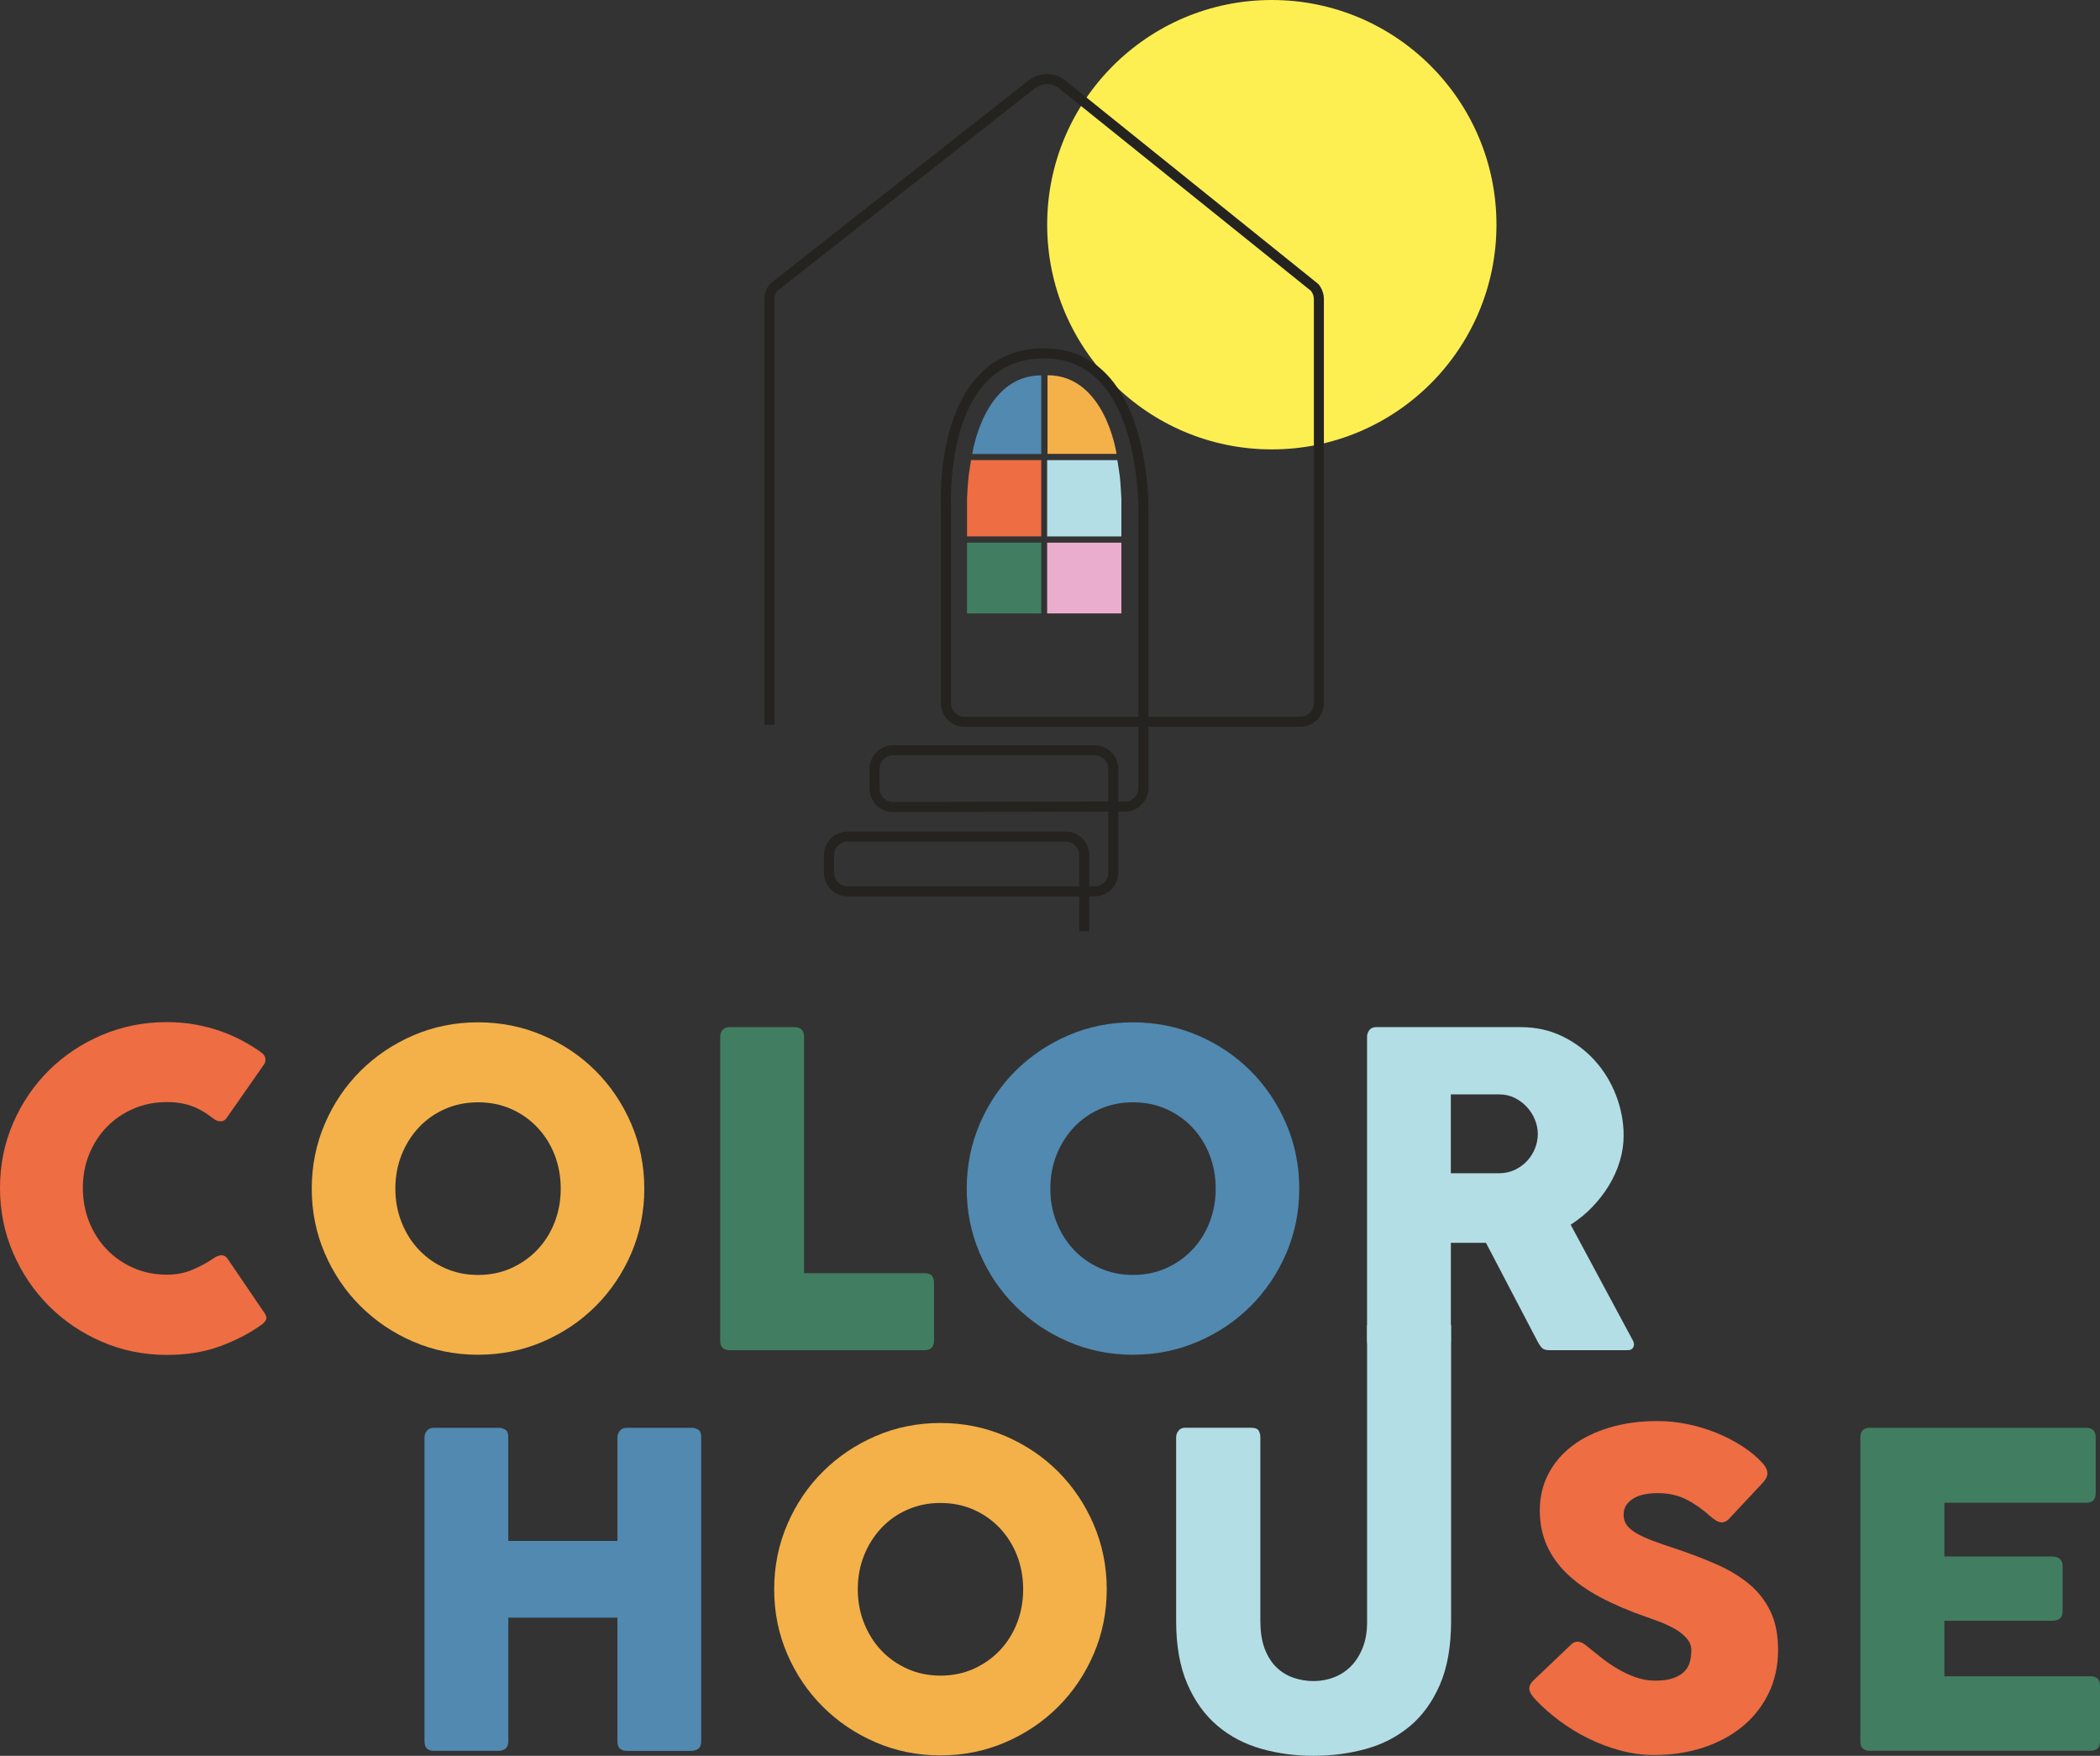 <?xml version="1.0" encoding="UTF-8"?>
<svg id="Layer_1" data-name="Layer 1" xmlns="http://www.w3.org/2000/svg" viewBox="0 0 612.11 511.68">
  <rect x="0" y="0" width="612.11" height="511.68" fill="#333333" stroke="none"/>
  <defs>
    <style>
      .cls-1 {
        fill: #f4b149;
      }

      .cls-1, .cls-2, .cls-3, .cls-4, .cls-5, .cls-6, .cls-7, .cls-8 {
        stroke-width: 0px;
      }

      .cls-2 {
        fill: #5189b0;
      }

      .cls-3 {
        fill: #417e61;
      }

      .cls-4 {
        fill: #242320;
      }

      .cls-5 {
        fill: #b3dee6;
      }

      .cls-6 {
        fill: #fdef52;
      }

      .cls-7 {
        fill: #ee6d43;
      }

      .cls-8 {
        fill: #ebadce;
      }
    </style>
  </defs>
  <g>
    <path class="cls-7" d="m63.31,366.1c.44-.2.86-.3,1.25-.3.75,0,1.36.37,1.85,1.12l10.37,15.25c.7.88.98,1.62.83,2.21-.15.6-.72,1.22-1.68,1.88-3.35,2.38-7.29,4.4-11.82,6.07-4.53,1.67-9.68,2.51-15.45,2.51-6.74,0-13.05-1.28-18.95-3.83-5.9-2.55-11.05-6.03-15.45-10.43-4.4-4.4-7.88-9.55-10.43-15.45-2.55-5.9-3.83-12.21-3.83-18.95s1.28-13.04,3.83-18.91c2.55-5.88,6.03-10.99,10.43-15.35,4.4-4.36,9.55-7.79,15.45-10.3,5.9-2.51,12.21-3.76,18.95-3.76,2.86,0,5.58.23,8.15.69,2.57.46,5.01,1.09,7.29,1.88,2.29.79,4.45,1.73,6.47,2.81,2.02,1.08,3.9,2.23,5.61,3.47.66.48,1.04,1.04,1.16,1.68.11.64,0,1.2-.3,1.68l-11.02,15.78c-.44.62-1.01.92-1.72.92-.75,0-1.47-.29-2.18-.86-2.11-1.67-4.23-2.88-6.34-3.63-2.11-.75-4.49-1.12-7.13-1.12-3.52,0-6.78.65-9.77,1.95-2.99,1.3-5.58,3.07-7.76,5.31-2.18,2.24-3.88,4.89-5.12,7.92-1.23,3.04-1.85,6.32-1.85,9.84s.62,6.82,1.85,9.9c1.23,3.08,2.94,5.75,5.12,8.02,2.18,2.27,4.76,4.06,7.76,5.38,2.99,1.32,6.25,1.98,9.77,1.98,2.68,0,5.15-.47,7.39-1.42,2.24-.94,4.2-1.99,5.87-3.13.48-.35.95-.63,1.39-.83Z"/>
    <path class="cls-1" d="m94.67,327.51c2.53-5.9,6-11.04,10.4-15.42,4.4-4.38,9.54-7.83,15.41-10.37,5.88-2.53,12.16-3.8,18.85-3.8s12.98,1.27,18.88,3.8c5.9,2.53,11.04,5.99,15.42,10.37,4.38,4.38,7.83,9.52,10.37,15.42,2.53,5.9,3.8,12.19,3.8,18.88s-1.27,12.97-3.8,18.85c-2.53,5.88-5.99,11-10.37,15.38-4.38,4.38-9.52,7.83-15.42,10.37s-12.19,3.8-18.88,3.8-12.97-1.27-18.85-3.8c-5.88-2.53-11.02-5.99-15.41-10.37-4.4-4.38-7.87-9.51-10.4-15.38-2.53-5.88-3.8-12.16-3.8-18.85s1.27-12.98,3.8-18.88Zm22.38,28.68c1.21,3.06,2.88,5.72,5.02,7.99,2.14,2.27,4.68,4.06,7.63,5.38,2.95,1.32,6.16,1.98,9.64,1.98s6.74-.66,9.67-1.98c2.93-1.32,5.47-3.11,7.63-5.38,2.16-2.27,3.83-4.93,5.02-7.99,1.19-3.06,1.78-6.33,1.78-9.8s-.6-6.8-1.78-9.84c-1.19-3.04-2.86-5.7-5.02-7.99-2.16-2.29-4.7-4.08-7.63-5.38-2.93-1.3-6.15-1.95-9.67-1.95s-6.69.65-9.64,1.95c-2.95,1.3-5.49,3.09-7.63,5.38-2.14,2.29-3.81,4.95-5.02,7.99-1.21,3.04-1.81,6.32-1.81,9.84s.6,6.74,1.81,9.8Z"/>
    <path class="cls-3" d="m209.93,302.16c0-.92.26-1.63.79-2.11.53-.48,1.17-.73,1.92-.73h18.95c1.85,0,2.77.95,2.77,2.84v68.86h35.12c1.85,0,2.77.92,2.77,2.77v16.9c0,1.85-.92,2.77-2.77,2.77h-56.84c-1.8,0-2.71-.92-2.71-2.77v-88.53Z"/>
    <path class="cls-2" d="m285.58,327.51c2.53-5.9,6-11.04,10.4-15.42,4.4-4.38,9.54-7.83,15.41-10.37,5.88-2.53,12.16-3.8,18.85-3.8s12.98,1.27,18.88,3.8c5.9,2.53,11.04,5.99,15.42,10.37,4.38,4.38,7.83,9.52,10.37,15.42,2.53,5.9,3.8,12.19,3.8,18.88s-1.27,12.97-3.8,18.85c-2.53,5.88-5.99,11-10.37,15.38-4.38,4.38-9.52,7.83-15.42,10.37-5.9,2.53-12.19,3.8-18.88,3.8s-12.97-1.27-18.85-3.8-11.02-5.99-15.41-10.37c-4.4-4.38-7.87-9.51-10.4-15.38-2.53-5.88-3.8-12.16-3.8-18.85s1.27-12.98,3.8-18.88Zm22.38,28.68c1.21,3.06,2.88,5.72,5.02,7.99,2.14,2.27,4.68,4.06,7.63,5.38,2.95,1.32,6.16,1.98,9.64,1.98s6.74-.66,9.67-1.98c2.93-1.32,5.47-3.11,7.63-5.38,2.16-2.27,3.83-4.93,5.02-7.99,1.19-3.06,1.78-6.33,1.78-9.8s-.6-6.8-1.78-9.84c-1.19-3.04-2.86-5.7-5.02-7.99-2.16-2.29-4.7-4.08-7.63-5.38-2.93-1.3-6.15-1.95-9.67-1.95s-6.69.65-9.64,1.95c-2.95,1.3-5.49,3.09-7.63,5.38-2.14,2.29-3.81,4.95-5.02,7.99-1.21,3.04-1.81,6.32-1.81,9.84s.6,6.74,1.81,9.8Z"/>
    <path class="cls-2" d="m179.98,471.41h-31.82v36.05c0,1.85-1.01,2.77-3.04,2.77h-18.62c-1.85,0-2.77-.92-2.77-2.77v-88.53c0-.75.23-1.41.69-1.98.46-.57,1.15-.86,2.08-.86h19.01c.53,0,1.1.16,1.72.5.62.33.92,1.07.92,2.21v30.24h31.82v-30.11c0-.75.23-1.41.69-1.98.46-.57,1.16-.86,2.08-.86h19.01c.53,0,1.1.16,1.72.5.62.33.92,1.07.92,2.21v88.66c0,1.85-1.01,2.77-3.04,2.77h-18.62c-1.85,0-2.77-.92-2.77-2.77v-36.05Z"/>
    <path class="cls-1" d="m229.46,444.27c2.53-5.9,6-11.04,10.4-15.42,4.4-4.38,9.54-7.83,15.41-10.37,5.88-2.53,12.16-3.8,18.85-3.8s12.98,1.27,18.88,3.8c5.9,2.53,11.04,5.99,15.42,10.37,4.38,4.38,7.83,9.52,10.37,15.42,2.53,5.9,3.8,12.19,3.8,18.88s-1.27,12.97-3.8,18.85c-2.53,5.88-5.99,11-10.37,15.38-4.38,4.38-9.52,7.83-15.42,10.37-5.9,2.53-12.19,3.8-18.88,3.8s-12.97-1.27-18.85-3.8c-5.88-2.53-11.02-5.99-15.41-10.37-4.4-4.38-7.87-9.51-10.4-15.38-2.53-5.88-3.8-12.16-3.8-18.85s1.27-12.98,3.8-18.88Zm22.38,28.68c1.21,3.06,2.88,5.72,5.02,7.99,2.14,2.27,4.68,4.06,7.63,5.38,2.95,1.32,6.16,1.98,9.64,1.98s6.74-.66,9.67-1.98c2.93-1.32,5.47-3.11,7.63-5.38,2.16-2.27,3.83-4.93,5.02-7.99,1.19-3.06,1.78-6.33,1.78-9.8s-.6-6.8-1.78-9.84c-1.19-3.04-2.86-5.7-5.02-7.99-2.16-2.29-4.7-4.08-7.63-5.38-2.93-1.3-6.15-1.95-9.67-1.95s-6.69.65-9.64,1.95c-2.95,1.3-5.49,3.09-7.63,5.38-2.14,2.29-3.81,4.95-5.02,7.99-1.21,3.04-1.81,6.32-1.81,9.84s.6,6.74,1.81,9.8Z"/>
    <path class="cls-5" d="m367.39,472.66c0,3.08.43,5.72,1.29,7.92.86,2.2,2,3.98,3.43,5.35,1.43,1.37,3.08,2.37,4.95,3,1.87.64,3.82.96,5.84.96s4.11-.37,6.01-1.12c1.89-.75,3.54-1.85,4.95-3.3,1.41-1.45,2.53-3.25,3.37-5.38.84-2.13,1.25-4.61,1.25-7.43v-86.49c0-.75,24.49-.76,24.49-.01v86.17c0,7.39-1.09,13.6-3.27,18.62-2.18,5.02-5.11,9.06-8.78,12.11-3.68,3.06-7.93,5.26-12.78,6.6-4.84,1.34-9.92,2.01-15.25,2.01s-10.41-.68-15.25-2.05c-4.84-1.37-9.1-3.6-12.77-6.7-3.68-3.1-6.6-7.16-8.78-12.18-2.18-5.02-3.27-11.16-3.27-18.42v-53.41c0-.75.23-1.41.69-1.98.46-.57,1.07-.86,1.81-.86h19.34c1.15,0,1.88.27,2.21.82.33.55.5,1.22.5,2.01v53.74Z"/>
    <path class="cls-7" d="m446.54,494.05c-.33-.44-.56-.89-.69-1.35-.13-.46-.12-.93.03-1.42.15-.48.5-.99,1.02-1.52l10.96-10.43c.62-.62,1.25-.92,1.92-.92.48,0,.98.13,1.49.4.5.26,1,.62,1.49,1.06,1.19.97,2.52,2.04,3.99,3.2,1.47,1.17,3.05,2.24,4.72,3.23,1.67.99,3.43,1.82,5.28,2.48,1.85.66,3.74.99,5.68.99,2.16,0,3.92-.24,5.28-.73,1.36-.48,2.44-1.12,3.23-1.91.79-.79,1.33-1.73,1.62-2.81.29-1.08.43-2.21.43-3.4,0-1.32-.46-2.5-1.39-3.53-.92-1.03-2.07-1.94-3.43-2.71-1.36-.77-2.79-1.44-4.29-2.01-1.5-.57-2.82-1.06-3.96-1.45-5.06-1.76-9.54-3.67-13.43-5.74-3.9-2.07-7.14-4.36-9.74-6.87-2.6-2.51-4.57-5.28-5.91-8.32-1.34-3.04-2.02-6.4-2.02-10.1,0-3.92.84-7.48,2.51-10.69,1.67-3.21,4.02-5.95,7.03-8.22,3.01-2.27,6.62-4.03,10.83-5.28,4.2-1.25,8.86-1.88,13.96-1.88,2.86,0,5.75.3,8.68.89,2.93.6,5.74,1.44,8.45,2.54,2.71,1.1,5.24,2.41,7.59,3.93,2.35,1.52,4.35,3.18,5.97,4.99.88,1.01,1.32,1.98,1.32,2.9s-.51,1.89-1.52,2.91l-9.7,10.37c-.66.66-1.34.99-2.05.99-.57,0-1.12-.17-1.65-.5s-1.08-.74-1.65-1.22c-2.29-2.07-4.65-3.72-7.06-4.95-2.42-1.23-5.19-1.85-8.32-1.85-1.19,0-2.38.1-3.56.3s-2.26.55-3.2,1.06-1.72,1.17-2.31,1.98c-.6.82-.89,1.81-.89,3s.33,2.21.99,3.07c.66.86,1.63,1.65,2.91,2.38,1.28.73,2.83,1.43,4.65,2.11,1.83.68,3.88,1.4,6.17,2.14,4.49,1.5,8.59,3.06,12.31,4.69,3.72,1.63,6.91,3.56,9.57,5.78,2.66,2.22,4.73,4.87,6.21,7.96s2.21,6.82,2.21,11.22c0,4.62-.91,8.83-2.74,12.61-1.83,3.79-4.36,7.01-7.59,9.67-3.23,2.66-7.05,4.72-11.45,6.17-4.4,1.45-9.2,2.18-14.39,2.18-3.26,0-6.49-.43-9.7-1.29-3.21-.86-6.31-2.02-9.28-3.47-2.97-1.45-5.77-3.15-8.38-5.08-2.62-1.94-4.98-4-7.1-6.21-.4-.44-.76-.88-1.09-1.32Z"/>
    <path class="cls-3" d="m542.26,418.92c0-1.89.92-2.84,2.77-2.84h63.05c1.85,0,2.77.95,2.77,2.84v16.24c0,1.85-.92,2.77-2.77,2.77h-41.33v15.65h31.36c.97,0,1.73.23,2.28.69.55.46.82,1.2.82,2.21v13.07c0,1.85-1.03,2.77-3.1,2.77h-31.36v16.17h42.52c1.89,0,2.84.92,2.84,2.77v16.18c0,1.85-.95,2.77-2.84,2.77h-64.24c-1.85,0-2.77-.92-2.77-2.77v-88.53Z"/>
    <path class="cls-5" d="m398.46,302.16c0-.7.22-1.35.66-1.95.44-.59,1.12-.89,2.05-.89h42.05c4.49,0,8.57.9,12.25,2.71,3.67,1.8,6.83,4.18,9.47,7.13,2.64,2.95,4.69,6.33,6.14,10.13,1.45,3.81,2.18,7.69,2.18,11.65,0,2.51-.37,5-1.12,7.46-.75,2.46-1.8,4.82-3.17,7.06-1.36,2.24-2.99,4.35-4.88,6.31-1.89,1.96-3.98,3.66-6.27,5.12l18.16,33.8c.35.62.4,1.23.13,1.85-.26.62-.84.92-1.72.92h-22.84c-.88,0-1.54-.19-1.98-.56-.44-.37-.92-1.07-1.45-2.08l-14.99-28.65h-10.23v28.52c0,1.85-.92,2.77-2.77,2.77h-18.95c-1.81,0-2.71-.92-2.71-2.77v-88.53Zm24.43,16.77v22.97h14.06c1.67,0,3.2-.33,4.59-.99,1.39-.66,2.57-1.52,3.56-2.58.99-1.06,1.76-2.27,2.31-3.63.55-1.36.83-2.77.83-4.23s-.28-2.8-.83-4.16c-.55-1.36-1.33-2.6-2.34-3.7-1.01-1.1-2.2-1.99-3.57-2.67-1.36-.68-2.88-1.02-4.55-1.02h-14.06Z"/>
  </g>
  <g>
    <path class="cls-6" d="m370.71,0c36.16,0,65.48,29.32,65.48,65.48s-29.32,65.48-65.48,65.48-65.48-29.32-65.48-65.48S334.54,0,370.71,0"/>
    <path class="cls-4" d="m317.51,271.4h-2.94v-10.18h-67.54c-3.78,0-6.86-3.08-6.86-6.86v-5.17c0-3.78,3.08-6.86,6.86-6.86h63.62c3.79,0,6.86,3.08,6.86,6.86v9.1h1.59c2.17,0,3.93-1.76,3.93-3.93v-17.83l-62.69.13h-.02c-1.83,0-3.55-.71-4.84-2-1.3-1.3-2.02-3.02-2.02-4.86v-5.75c0-3.78,3.08-6.86,6.86-6.86h58.77c3.79,0,6.86,3.08,6.86,6.86v9.54h1.94c2.16,0,3.92-1.77,3.92-3.93v-17.86h-50.69c-3.79,0-6.86-3.08-6.86-6.86v-56.57c-.13-2.82-.93-26.44,11.11-39.08,4.91-5.16,11.3-7.78,18.99-7.78,7.23,0,13.34,2.53,18.16,7.53,13.06,13.54,12.27,40.37,12.23,41.51v58.32h44.29c2.17,0,3.93-1.76,3.93-3.93v-117.75c0-.88-.3-1.73-.84-2.42l-73.38-58.98c-2.09-1.68-5.03-1.7-7.13-.04l-75.05,59.02c-.54.69-.83,1.54-.83,2.42v124.05h-2.94v-124.05c0-1.61.57-3.18,1.61-4.41l.22-.21,75.17-59.12c3.19-2.51,7.62-2.48,10.78.06l73.7,59.27c1.03,1.23,1.61,2.8,1.61,4.41v117.75c0,3.78-3.08,6.86-6.86,6.86h-44.29v17.86c0,3.78-3.07,6.85-6.85,6.86h-1.95v17.84c0,3.78-3.08,6.86-6.86,6.86h-1.59v10.18Zm-70.48-26.15c-2.17,0-3.93,1.76-3.93,3.93v5.17c0,2.17,1.76,3.93,3.93,3.93h67.54v-9.1c0-2.17-1.76-3.93-3.93-3.93h-63.62Zm13.3-25.14c-2.17,0-3.93,1.76-3.93,3.93v5.75c0,1.05.41,2.04,1.15,2.78.74.74,1.73,1.18,2.78,1.15l62.7-.13v-9.55c0-2.17-1.76-3.93-3.93-3.93h-58.77Zm44.04-115.68c-6.85,0-12.52,2.31-16.86,6.87-11.39,11.96-10.36,35.74-10.31,36.74v.32s0,56.57,0,56.57c0,2.17,1.76,3.93,3.93,3.93h50.69v-58.37c.01-.32.79-26.79-11.41-39.43-4.25-4.4-9.64-6.63-16.05-6.63Z"/>
    <g>
      <rect class="cls-3" x="281.87" y="158.14" width="21.64" height="20.62"/>
      <rect class="cls-8" x="305.22" y="158.14" width="21.64" height="20.62"/>
      <path class="cls-7" d="m283.04,134.07h20.47v22.23h-21.64v-11.11s.27-5.03.47-6.53c.21-1.54.7-4.58.7-4.58Z"/>
      <path class="cls-5" d="m325.69,134.09h-20.47s0,22.23,0,22.23h21.64s0-11.11,0-11.11c0,0-.27-5.03-.47-6.53s-.7-4.58-.7-4.58Z"/>
      <path class="cls-2" d="m303.52,109.38v22.92h-20.12s3.27-22.93,20.12-22.92Z"/>
      <path class="cls-1" d="m305.33,109.35v22.92s20.12-.01,20.12-.01c0,0-3.27-22.92-20.12-22.91Z"/>
    </g>
  </g>
</svg>